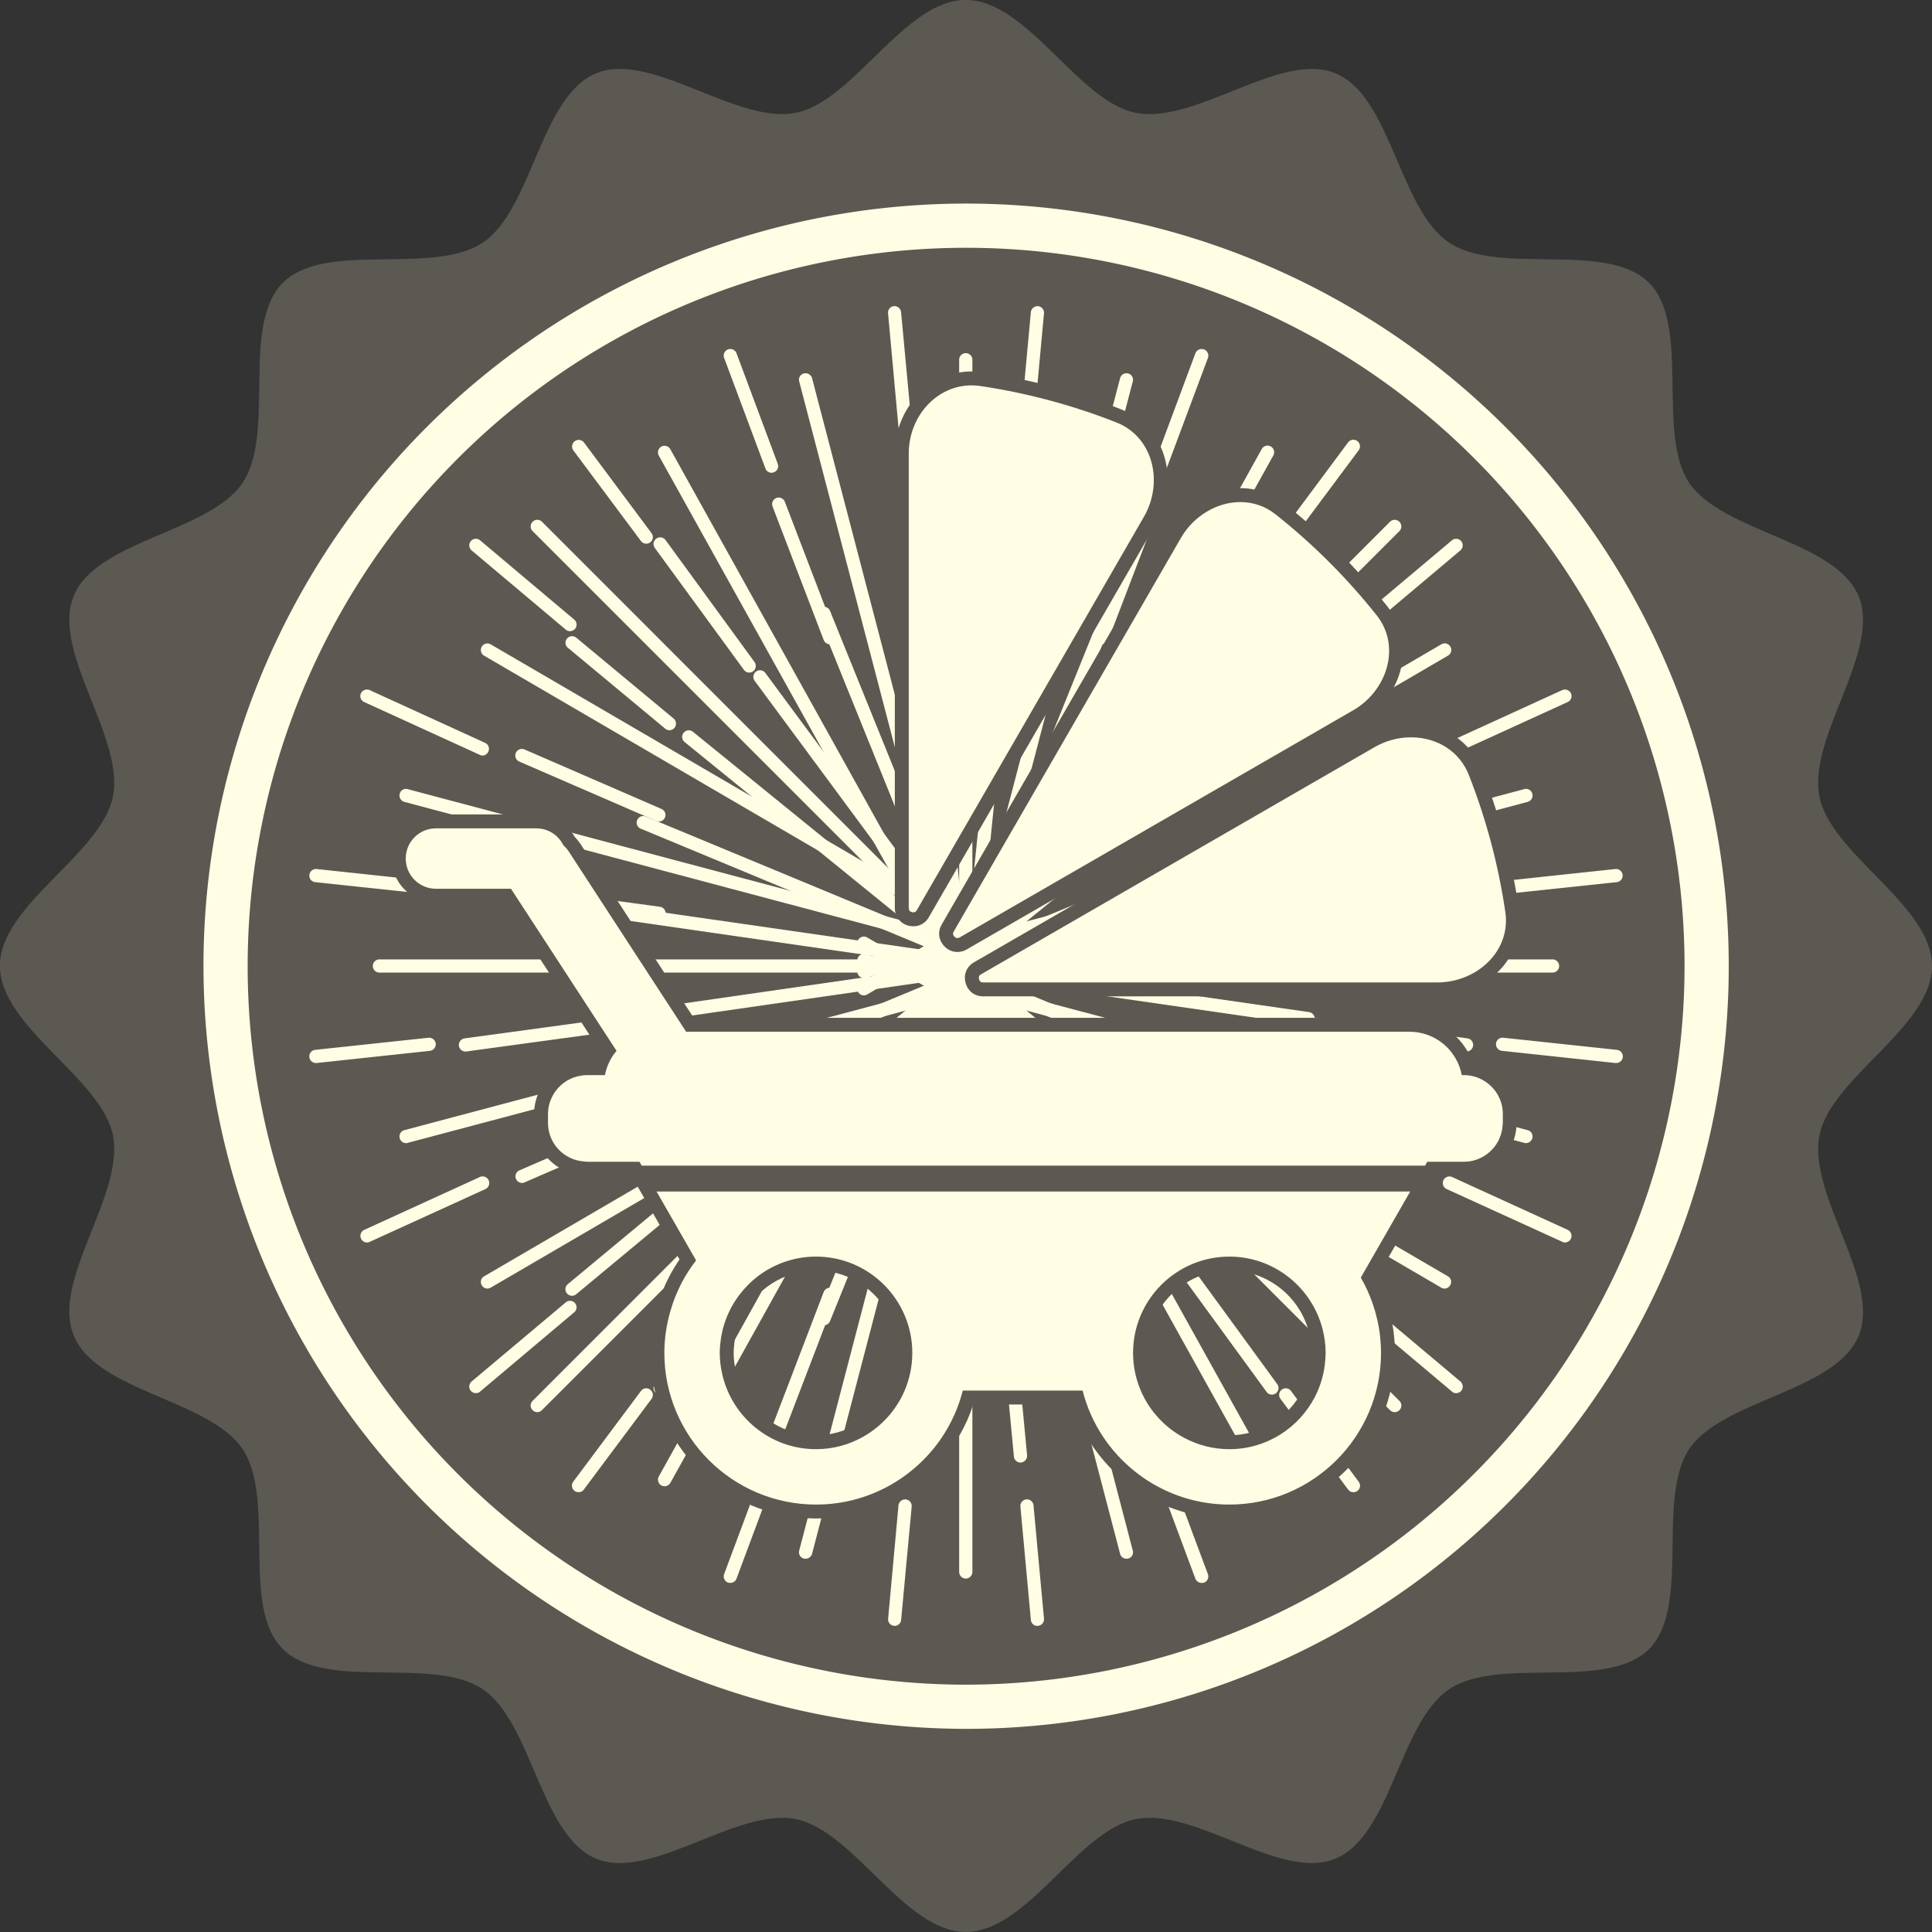 <svg xmlns="http://www.w3.org/2000/svg" width="100%" height="100%" viewBox="0 0 138.868 138.868"><rect x="0" y="0" width="138.868" height="138.868" fill="#333333" stroke="none"/><defs><style>.a,.e{fill:#5b5951;}.b,.c{fill:#fefee4;}.c{stroke-miterlimit:10;}.d,.e{stroke:none;}</style></defs><g transform="translate(-653.132 -246)"><path class="a" d="M732.477,628.626c0,4.424-7.317,8.071-8.092,12.21-.836,4.3,4.463,10.444,2.813,14.4-1.673,4-9.786,4.568-12.181,8.135-2.369,3.615.145,11.323-2.88,14.368-3.084,3.052-10.769.474-14.362,2.885s-4.158,10.506-8.178,12.18c-3.941,1.639-10.052-3.7-14.358-2.842-4.156.828-7.769,8.108-12.226,8.108-4.38,0-8.036-7.281-12.2-8.108-4.255-.854-10.4,4.481-14.356,2.842-4.01-1.673-4.582-9.779-8.163-12.192-3.613-2.4-11.32.179-14.369-2.892-3.042-3.026-.469-10.734-2.879-14.354-2.383-3.562-10.516-4.145-12.135-8.168-1.652-3.935,3.638-10.07,2.822-14.366-.818-4.139-8.129-7.786-8.129-12.21,0-4.384,7.312-8.021,8.129-12.186.816-4.286-4.474-10.43-2.822-14.394,1.618-4.006,9.752-4.575,12.135-8.134,2.41-3.61-.163-11.325,2.9-14.376,3.027-3.046,10.734-.479,14.362-2.885,3.566-2.388,4.138-10.511,8.148-12.171,3.955-1.635,10.1,3.692,14.356,2.839,4.16-.831,7.816-8.111,12.2-8.111,4.457,0,8.07,7.281,12.226,8.111,4.306.853,10.455-4.473,14.358-2.839,4.02,1.66,4.572,9.783,8.178,12.171,3.593,2.406,11.3-.161,14.362,2.885,3.025,3.051.511,10.766,2.88,14.376,2.432,3.572,10.507,4.145,12.181,8.146,1.649,3.952-3.65,10.106-2.813,14.382C725.16,620.6,732.477,624.242,732.477,628.626Z" transform="translate(59.523 -313.207)"/><g transform="translate(667.757 260.613)"><path class="b" d="M602.517,622.915a54.817,54.817,0,1,1,54.816,54.847A54.882,54.882,0,0,1,602.517,622.915Zm106.457,0a51.64,51.64,0,1,0-51.641,51.671A51.7,51.7,0,0,0,708.974,622.915Z" transform="translate(-602.517 -568.108)"/></g><path class="b" d="M640.252,625.682a.476.476,0,0,1-.469-.476V575.728a.475.475,0,1,1,.949,0v49.478A.478.478,0,0,1,640.252,625.682Z" transform="translate(82.292 -303.848)"/><path class="b" d="M689.578,606.337H640.252a.474.474,0,0,1,0-.947h49.326a.474.474,0,1,1,0,.947Z" transform="translate(75.127 -290.43)"/><path class="b" d="M640.164,619.655a.478.478,0,0,1-.34-.146.473.473,0,0,1,0-.665l34.3-34.31a.48.48,0,0,1,.673,0,.473.473,0,0,1,0,.675l-34.307,34.3A.474.474,0,0,1,640.164,619.655Z" transform="translate(78.918 -301.032)"/><path class="b" d="M640.35,622.609a.447.447,0,0,1-.229-.059.47.47,0,0,1-.185-.638l23.555-42.369a.476.476,0,1,1,.834.458l-23.553,42.369A.48.48,0,0,1,640.35,622.609Z" transform="translate(80.324 -301.252)"/><path class="b" d="M640.253,624.807c-.033,0-.072-.007-.11-.01a.486.486,0,0,1-.347-.586L652.29,576.47a.471.471,0,0,1,.576-.336.461.461,0,0,1,.334.578l-12.483,47.743A.48.48,0,0,1,640.253,624.807Z" transform="translate(81.353 -303.29)"/><path class="b" d="M640.165,610.99a.471.471,0,0,1-.13-.926l47.587-12.648a.467.467,0,0,1,.585.332.479.479,0,0,1-.333.584l-47.587,12.646A1.082,1.082,0,0,1,640.165,610.99Z" transform="translate(75.065 -294.694)"/><path class="b" d="M640.166,615.762a.476.476,0,0,1-.24-.888l41.732-24.342a.472.472,0,1,1,.477.814L640.4,615.693A.54.54,0,0,1,640.166,615.762Z" transform="translate(75.064 -298.214)"/><path class="b" d="M640.166,607.8a.489.489,0,0,1-.478-.407.481.481,0,0,1,.41-.538l27.15-3.911a.468.468,0,0,1,.532.407.462.462,0,0,1-.4.528l-27.155,3.916A.24.24,0,0,1,640.166,607.8Z" transform="translate(79.846 -291.765)"/><path class="b" d="M658.076,604.4A.488.488,0,0,1,657.6,604a.479.479,0,0,1,.412-.536l13.914-1.9a.485.485,0,0,1,.533.411.471.471,0,0,1-.412.532l-13.912,1.9A.367.367,0,0,1,658.076,604.4Z" transform="translate(86.558 -292.279)"/><path class="b" d="M668.134,602.777a.473.473,0,0,1-.048-.944l8.142-.87a.478.478,0,0,1,.517.423.472.472,0,0,1-.418.521l-8.143.865C668.166,602.772,668.153,602.777,668.134,602.777Z" transform="translate(93.017 -292.5)"/><path class="b" d="M640.451,610.054a.455.455,0,0,1-.433-.292.47.47,0,0,1,.246-.619l25.142-10.432a.472.472,0,1,1,.365.87l-25.137,10.44A.51.51,0,0,1,640.451,610.054Z" transform="translate(80.184 -294.018)"/><path class="b" d="M658.074,600.35a.472.472,0,0,1-.193-.9l9.841-4.275a.476.476,0,0,1,.383.872l-9.844,4.267A.5.5,0,0,1,658.074,600.35Z" transform="translate(86.56 -295.296)"/><path class="b" d="M665.8,596.919a.478.478,0,0,1-.2-.91l8.3-3.794a.489.489,0,0,1,.632.233.475.475,0,0,1-.243.627l-8.3,3.791A.381.381,0,0,1,665.8,596.919Z" transform="translate(91.518 -296.611)"/><path class="b" d="M640.453,613.007a.485.485,0,0,1-.373-.179.478.478,0,0,1,.067-.668l21.465-17.424a.474.474,0,1,1,.594.737L640.746,612.9A.477.477,0,0,1,640.453,613.007Z" transform="translate(80.582 -296.136)"/><path class="b" d="M655.76,596.334a.459.459,0,0,1-.36-.171.478.478,0,0,1,.051-.671l7-5.81a.472.472,0,0,1,.667.069.461.461,0,0,1-.064.66l-7,5.81A.441.441,0,0,1,655.76,596.334Z" transform="translate(88.127 -297.846)"/><path class="b" d="M661.966,591.373a.469.469,0,0,1-.357-.163.48.48,0,0,1,.056-.675l6.764-5.689a.474.474,0,0,1,.667.055.482.482,0,0,1-.061.671l-6.759,5.689A.448.448,0,0,1,661.966,591.373Z" transform="translate(89.062 -300.007)"/><path class="b" d="M640.235,614.5a.471.471,0,0,1-.284-.09.483.483,0,0,1-.1-.665l16.127-21.821a.479.479,0,0,1,.663-.1.467.467,0,0,1,.1.663l-16.127,21.821A.469.469,0,0,1,640.235,614.5Z" transform="translate(81.023 -297.567)"/><path class="b" d="M651.636,594.435a.477.477,0,0,1-.374-.756l6.4-8.774a.474.474,0,1,1,.764.56l-6.4,8.77A.478.478,0,0,1,651.636,594.435Z" transform="translate(86.505 -300.09)"/><path class="b" d="M656.768,586.5a.477.477,0,0,1-.283-.093.465.465,0,0,1-.085-.662l4.851-6.528a.475.475,0,0,1,.758.573l-4.861,6.521A.484.484,0,0,1,656.768,586.5Z" transform="translate(88.779 -301.421)"/><path class="b" d="M640.419,616.284a.48.48,0,0,1-.172-.036.47.47,0,0,1-.26-.615l10.786-26.681a.478.478,0,0,1,.621-.256.472.472,0,0,1,.258.612L640.868,615.99A.477.477,0,0,1,640.419,616.284Z" transform="translate(81.563 -299.05)"/><path class="b" d="M647.355,592.11a.542.542,0,0,1-.164-.03.479.479,0,0,1-.278-.614l3.679-9.6a.474.474,0,1,1,.886.335l-3.678,9.6A.472.472,0,0,1,647.355,592.11Z" transform="translate(84.992 -299.799)"/><path class="b" d="M650.268,583.953a.426.426,0,0,1-.166-.038.467.467,0,0,1-.274-.607l2.957-7.945a.487.487,0,0,1,.621-.276.481.481,0,0,1,.281.609l-2.967,7.941A.484.484,0,0,1,650.268,583.953Z" transform="translate(86.269 -303.97)"/><path class="b" d="M640.523,617.018c-.021,0-.033-.008-.049-.008a.475.475,0,0,1-.424-.521l2.847-27.862a.475.475,0,1,1,.945.1L641,616.586A.481.481,0,0,1,640.523,617.018Z" transform="translate(82.208 -299.289)"/><path class="b" d="M642.407,591.36c-.021,0-.042,0-.051-.008a.468.468,0,0,1-.43-.515l.954-10.076a.472.472,0,0,1,.514-.43.487.487,0,0,1,.433.515l-.954,10.082A.479.479,0,0,1,642.407,591.36Z" transform="translate(83.13 -300.588)"/><path class="b" d="M643.382,582.275c-.01,0-.021-.008-.038-.008a.474.474,0,0,1-.43-.514l.752-8.141a.49.49,0,0,1,.517-.43.478.478,0,0,1,.427.517l-.753,8.14A.472.472,0,0,1,643.382,582.275Z" transform="translate(83.562 -305.176)"/><path class="b" d="M659.567,606.337H610.24a.474.474,0,1,1,0-.947h49.327a.474.474,0,0,1,0,.947Z" transform="translate(70.185 -290.43)"/><path class="b" d="M653.779,619.655a.483.483,0,0,1-.329-.146l-34.3-34.3a.476.476,0,0,1,.672-.675l34.3,34.31a.462.462,0,0,1,0,.665A.471.471,0,0,1,653.779,619.655Z" transform="translate(72.266 -301.032)"/><path class="b" d="M649.4,622.609a.46.46,0,0,1-.414-.24L625.422,580a.486.486,0,0,1,.182-.647.477.477,0,0,1,.649.189l23.553,42.369a.47.47,0,0,1-.179.638A.446.446,0,0,1,649.4,622.609Z" transform="translate(75.062 -301.252)"/><path class="b" d="M645.166,624.807a.484.484,0,0,1-.466-.353l-12.481-47.743a.466.466,0,0,1,.334-.578.487.487,0,0,1,.589.336l12.482,47.741a.485.485,0,0,1-.343.586C645.243,624.8,645.205,624.807,645.166,624.807Z" transform="translate(78.359 -303.29)"/><path class="b" d="M658.97,610.99a.9.9,0,0,1-.112-.011l-47.59-12.646a.48.48,0,0,1-.333-.584.462.462,0,0,1,.581-.332L659.1,610.064a.465.465,0,0,1,.34.577A.488.488,0,0,1,658.97,610.99Z" transform="translate(70.927 -294.694)"/><path class="b" d="M656.683,615.762a.491.491,0,0,1-.226-.069l-41.74-24.348a.472.472,0,1,1,.478-.814l41.735,24.342a.474.474,0,0,1,.171.649A.47.47,0,0,1,656.683,615.762Z" transform="translate(73.214 -298.214)"/><path class="b" d="M651,607.8a.385.385,0,0,1-.077,0l-27.153-3.916a.465.465,0,0,1-.4-.528.471.471,0,0,1,.538-.407l27.151,3.911a.475.475,0,0,1-.061.946Z" transform="translate(74.132 -291.765)"/><path class="b" d="M627.907,604.4a.487.487,0,0,1-.066,0l-13.911-1.9a.477.477,0,0,1-.409-.532.487.487,0,0,1,.535-.411l13.916,1.9a.474.474,0,0,1-.066.944Z" transform="translate(72.595 -292.279)"/><path class="b" d="M615.592,602.777c-.025,0-.038-.005-.056-.005l-8.147-.865a.467.467,0,0,1-.413-.521.478.478,0,0,1,.52-.423l8.138.87a.473.473,0,0,1-.043.944Z" transform="translate(68.394 -292.5)"/><path class="b" d="M649.907,610.054a.51.51,0,0,1-.177-.033L624.6,599.581a.465.465,0,0,1-.256-.614.47.47,0,0,1,.621-.257L650.1,609.142a.475.475,0,0,1-.189.911Z" transform="translate(74.585 -294.018)"/><path class="b" d="M626.315,600.35a.535.535,0,0,1-.192-.04l-9.839-4.267a.475.475,0,1,1,.376-.872l9.842,4.275a.471.471,0,0,1-.187.9Z" transform="translate(74.186 -295.296)"/><path class="b" d="M617.985,596.919a.418.418,0,0,1-.2-.053l-8.3-3.791a.467.467,0,0,1-.24-.627.485.485,0,0,1,.632-.233l8.3,3.794a.47.47,0,0,1,.227.626A.464.464,0,0,1,617.985,596.919Z" transform="translate(69.829 -296.611)"/><path class="b" d="M648.47,613.007a.48.48,0,0,1-.292-.105l-21.46-17.429a.475.475,0,1,1,.6-.737l21.458,17.424a.479.479,0,0,1-.306.847Z" transform="translate(75.622 -296.136)"/><path class="b" d="M627.513,596.334a.451.451,0,0,1-.3-.114l-6.992-5.81a.462.462,0,0,1-.07-.66.478.478,0,0,1,.671-.069l6.994,5.81a.477.477,0,0,1,.065.671A.485.485,0,0,1,627.513,596.334Z" transform="translate(73.732 -297.846)"/><path class="b" d="M621.207,591.374a.431.431,0,0,1-.3-.112l-6.761-5.689a.477.477,0,0,1-.06-.671.472.472,0,0,1,.67-.054l6.756,5.689a.475.475,0,0,1,.064.675A.484.484,0,0,1,621.207,591.374Z" transform="translate(72.888 -300.008)"/><path class="b" d="M646.608,614.5a.478.478,0,0,1-.381-.189L630.1,592.494a.478.478,0,0,1,.77-.566l16.124,21.821a.483.483,0,0,1-.1.665A.5.5,0,0,1,646.608,614.5Z" transform="translate(77.267 -297.567)"/><path class="b" d="M631.4,594.435a.466.466,0,0,1-.384-.2l-6.41-8.77a.479.479,0,0,1,.777-.56l6.4,8.774a.488.488,0,0,1-.1.663A.526.526,0,0,1,631.4,594.435Z" transform="translate(75.585 -300.09)"/><path class="b" d="M625.671,586.5a.487.487,0,0,1-.381-.189l-4.865-6.521a.477.477,0,0,1,.762-.573l4.863,6.528a.474.474,0,0,1-.379.755Z" transform="translate(73.914 -301.421)"/><path class="b" d="M644.333,616.284a.461.461,0,0,1-.442-.294L633.1,589.308a.463.463,0,0,1,.261-.612.476.476,0,0,1,.616.256l10.795,26.681a.476.476,0,0,1-.266.615A.448.448,0,0,1,644.333,616.284Z" transform="translate(78.813 -299.05)"/><path class="b" d="M634.619,592.11a.481.481,0,0,1-.445-.307l-3.679-9.6a.485.485,0,0,1,.272-.612.479.479,0,0,1,.614.277l3.677,9.6a.475.475,0,0,1-.271.614A.6.6,0,0,1,634.619,592.11Z" transform="translate(78.165 -299.799)"/><path class="b" d="M631.429,583.953a.472.472,0,0,1-.447-.315l-2.966-7.941a.475.475,0,0,1,.89-.334l2.964,7.945a.467.467,0,0,1-.275.607A.445.445,0,0,1,631.429,583.953Z" transform="translate(77.165 -303.97)"/><path class="b" d="M641.13,617.018a.477.477,0,0,1-.474-.432l-2.842-27.863a.47.47,0,0,1,.42-.522.487.487,0,0,1,.519.425l2.849,27.862a.475.475,0,0,1-.427.521C641.158,617.01,641.141,617.018,641.13,617.018Z" transform="translate(81.273 -299.289)"/><path class="b" d="M638.511,591.36a.48.48,0,0,1-.476-.432l-.947-10.082a.483.483,0,0,1,.43-.515.471.471,0,0,1,.512.43l.955,10.076a.47.47,0,0,1-.432.515A.081.081,0,0,1,638.511,591.36Z" transform="translate(81.091 -300.588)"/><path class="b" d="M637.437,582.275a.482.482,0,0,1-.468-.437l-.744-8.14a.471.471,0,0,1,.417-.517.483.483,0,0,1,.519.43l.759,8.141a.477.477,0,0,1-.435.514C637.473,582.266,637.456,582.275,637.437,582.275Z" transform="translate(80.739 -305.176)"/><path class="b" d="M640.252,655.823a.48.48,0,0,1-.469-.478V605.861a.475.475,0,0,1,.949,0v49.484A.482.482,0,0,1,640.252,655.823Z" transform="translate(82.292 -296.357)"/><path class="b" d="M674.462,640.744a.489.489,0,0,1-.335-.143l-34.3-34.3a.484.484,0,0,1,0-.675.472.472,0,0,1,.67,0L674.8,639.931a.467.467,0,0,1,0,.67A.481.481,0,0,1,674.462,640.744Z" transform="translate(78.918 -293.241)"/><path class="b" d="M663.912,649a.5.5,0,0,1-.421-.242l-23.555-42.374a.477.477,0,0,1,.185-.644.484.484,0,0,1,.651.184l23.553,42.371a.478.478,0,0,1-.179.645A.549.549,0,0,1,663.912,649Z" transform="translate(80.324 -296.172)"/><path class="b" d="M652.74,654.271a.464.464,0,0,1-.45-.348L639.8,606.175a.478.478,0,0,1,.347-.578.472.472,0,0,1,.575.337L653.2,653.679a.465.465,0,0,1-.334.582A1.016,1.016,0,0,1,652.74,654.271Z" transform="translate(81.353 -296.234)"/><path class="b" d="M687.745,619.277a.386.386,0,0,1-.123-.02l-47.587-12.645a.484.484,0,0,1-.335-.578.478.478,0,0,1,.586-.341l47.587,12.651a.467.467,0,0,1,.333.577A.481.481,0,0,1,687.745,619.277Z" transform="translate(75.065 -291.111)"/><path class="b" d="M681.89,630.785a.482.482,0,0,1-.232-.069l-41.732-24.35a.463.463,0,0,1-.176-.645.485.485,0,0,1,.651-.174L682.135,629.9a.46.46,0,0,1,.172.642A.468.468,0,0,1,681.89,630.785Z" transform="translate(75.064 -292.165)"/><path class="b" d="M667.316,610.321a.24.24,0,0,1-.067-.007L640.1,606.4a.473.473,0,1,1,.126-.937l27.155,3.911a.478.478,0,0,1,.4.544A.469.469,0,0,1,667.316,610.321Z" transform="translate(79.846 -290.626)"/><path class="b" d="M671.99,610.905h-.066L658.011,609a.472.472,0,0,1-.412-.535.483.483,0,0,1,.536-.4l13.912,1.893a.475.475,0,0,1-.056.946Z" transform="translate(86.558 -289.324)"/><path class="b" d="M676.274,611.108h-.046l-8.142-.874a.474.474,0,1,1,.1-.942l8.143.87a.474.474,0,0,1-.053.946Z" transform="translate(93.017 -288.701)"/><path class="b" d="M665.585,617.134a.466.466,0,0,1-.179-.033l-25.142-10.443a.472.472,0,0,1,.37-.869l25.137,10.432a.475.475,0,0,1-.186.913Z" transform="translate(80.184 -290.921)"/><path class="b" d="M667.908,618.263a.4.4,0,0,1-.187-.046l-9.841-4.265a.464.464,0,0,1-.241-.616.457.457,0,0,1,.62-.248l9.844,4.269a.474.474,0,0,1-.2.906Z" transform="translate(86.56 -287.235)"/><path class="b" d="M674.1,621.042a.407.407,0,0,1-.2-.053l-8.3-3.786a.475.475,0,0,1,.389-.867l8.3,3.794a.485.485,0,0,1,.243.634A.5.5,0,0,1,674.1,621.042Z" transform="translate(91.518 -285.734)"/><path class="b" d="M661.911,623.91a.5.5,0,0,1-.3-.1l-21.465-17.433a.475.475,0,0,1-.067-.666.467.467,0,0,1,.665-.069l21.461,17.429a.47.47,0,0,1-.3.839Z" transform="translate(80.582 -291.539)"/><path class="b" d="M662.756,624.424a.445.445,0,0,1-.3-.112l-7-5.81a.475.475,0,0,1,.61-.727l7,5.807a.476.476,0,0,1-.3.842Z" transform="translate(88.127 -285.286)"/><path class="b" d="M668.733,629.217a.415.415,0,0,1-.3-.115l-6.764-5.692a.471.471,0,1,1,.611-.716l6.759,5.682a.484.484,0,0,1,.061.672A.489.489,0,0,1,668.733,629.217Z" transform="translate(89.062 -283.079)"/><path class="b" d="M656.355,628.519a.474.474,0,0,1-.379-.2l-16.127-21.816a.477.477,0,0,1,.1-.66.47.47,0,0,1,.661.1l16.127,21.814a.468.468,0,0,1-.1.665A.453.453,0,0,1,656.355,628.519Z" transform="translate(81.023 -291.823)"/><path class="b" d="M658.046,630.444a.456.456,0,0,1-.383-.2l-6.4-8.772a.474.474,0,0,1,.767-.557l6.4,8.772a.475.475,0,0,1-.1.665A.5.5,0,0,1,658.046,630.444Z" transform="translate(86.505 -284.202)"/><path class="b" d="M661.633,635.245a.465.465,0,0,1-.381-.193l-4.859-6.513a.478.478,0,0,1,.094-.667.467.467,0,0,1,.664.1l4.861,6.516a.469.469,0,0,1-.378.757Z" transform="translate(88.778 -281.989)"/><path class="b" d="M651.217,633.5a.486.486,0,0,1-.443-.3l-10.786-26.677a.472.472,0,0,1,.26-.619.477.477,0,0,1,.62.26l10.785,26.679a.479.479,0,0,1-.258.619A.438.438,0,0,1,651.217,633.5Z" transform="translate(81.563 -292.24)"/><path class="b" d="M651.034,633.923a.469.469,0,0,1-.442-.3l-3.679-9.6a.477.477,0,0,1,.888-.346l3.678,9.614a.477.477,0,0,1-.271.6A.392.392,0,0,1,651.034,633.923Z" transform="translate(84.992 -284.816)"/><path class="b" d="M653.231,639.772a.485.485,0,0,1-.447-.3l-2.957-7.947a.468.468,0,0,1,.274-.6.473.473,0,0,1,.618.274l2.967,7.948a.486.486,0,0,1-.281.612A.7.7,0,0,1,653.231,639.772Z" transform="translate(86.269 -279.997)"/><path class="b" d="M643.371,634.42a.474.474,0,0,1-.474-.429l-2.847-27.862a.481.481,0,0,1,.424-.524.49.49,0,0,1,.522.425l2.847,27.871a.469.469,0,0,1-.423.512A.122.122,0,0,1,643.371,634.42Z" transform="translate(82.208 -292.466)"/><path class="b" d="M643.349,635.339a.471.471,0,0,1-.469-.427l-.954-10.082a.476.476,0,0,1,.947-.086l.954,10.076a.484.484,0,0,1-.433.514A.153.153,0,0,1,643.349,635.339Z" transform="translate(83.13 -284.214)"/><path class="b" d="M644.136,641.734a.47.47,0,0,1-.47-.433l-.752-8.146a.473.473,0,1,1,.943-.081l.753,8.137a.474.474,0,0,1-.427.517C644.164,641.727,644.151,641.734,644.136,641.734Z" transform="translate(83.562 -278.868)"/><path class="b" d="M619.483,640.744a.461.461,0,0,1-.335-.143.47.47,0,0,1,0-.67l34.3-34.307a.475.475,0,0,1,.67.675l-34.3,34.3A.466.466,0,0,1,619.483,640.744Z" transform="translate(72.266 -293.241)"/><path class="b" d="M625.839,649a.528.528,0,0,1-.234-.059.481.481,0,0,1-.182-.645l23.561-42.371a.471.471,0,1,1,.823.46l-23.553,42.374A.483.483,0,0,1,625.839,649Z" transform="translate(75.062 -296.172)"/><path class="b" d="M632.679,654.271a1.077,1.077,0,0,1-.126-.009.47.47,0,0,1-.334-.582L644.7,605.934a.477.477,0,0,1,.924.241l-12.482,47.747A.487.487,0,0,1,632.679,654.271Z" transform="translate(78.359 -296.234)"/><path class="b" d="M611.39,619.277a.473.473,0,0,1-.455-.356.468.468,0,0,1,.333-.577l47.59-12.651a.475.475,0,1,1,.241.919l-47.583,12.645A.385.385,0,0,1,611.39,619.277Z" transform="translate(70.927 -291.111)"/><path class="b" d="M614.958,630.785a.47.47,0,0,1-.412-.241.464.464,0,0,1,.171-.642l41.74-24.356a.476.476,0,0,1,.644.174.469.469,0,0,1-.171.645l-41.735,24.35A.506.506,0,0,1,614.958,630.785Z" transform="translate(73.214 -292.165)"/><path class="b" d="M623.839,610.321a.477.477,0,0,1-.469-.4.482.482,0,0,1,.4-.544l27.153-3.911a.479.479,0,0,1,.54.4.471.471,0,0,1-.4.538l-27.151,3.911A.224.224,0,0,1,623.839,610.321Z" transform="translate(74.132 -290.626)"/><path class="b" d="M613.993,610.905a.477.477,0,0,1-.471-.41.484.484,0,0,1,.409-.535l13.911-1.893a.481.481,0,0,1,.537.4.474.474,0,0,1-.406.535l-13.916,1.9Z" transform="translate(72.595 -289.324)"/><path class="b" d="M607.444,611.108a.473.473,0,0,1-.468-.424.468.468,0,0,1,.413-.522l8.147-.87a.488.488,0,0,1,.524.42.48.48,0,0,1-.425.522l-8.138.874Z" transform="translate(68.394 -288.701)"/><path class="b" d="M624.776,617.134a.475.475,0,0,1-.179-.913l25.132-10.432a.471.471,0,1,1,.366.869L624.962,617.1A.547.547,0,0,1,624.776,617.134Z" transform="translate(74.585 -290.921)"/><path class="b" d="M616.466,618.263a.482.482,0,0,1-.432-.289.473.473,0,0,1,.25-.617l9.839-4.269a.472.472,0,1,1,.379.864l-9.842,4.265A.386.386,0,0,1,616.466,618.263Z" transform="translate(74.186 -287.235)"/><path class="b" d="M609.683,621.042a.483.483,0,0,1-.431-.278.477.477,0,0,1,.24-.634l8.3-3.794a.477.477,0,0,1,.4.867l-8.3,3.786A.427.427,0,0,1,609.683,621.042Z" transform="translate(69.829 -285.734)"/><path class="b" d="M627.017,623.91a.47.47,0,0,1-.3-.839l21.46-17.429a.466.466,0,0,1,.665.069.472.472,0,0,1-.067.666l-21.458,17.433A.5.5,0,0,1,627.017,623.91Z" transform="translate(75.622 -291.539)"/><path class="b" d="M620.522,624.424a.49.49,0,0,1-.374-.174.472.472,0,0,1,.07-.668l6.992-5.807a.476.476,0,0,1,.668.062.469.469,0,0,1-.065.665l-6.994,5.81A.449.449,0,0,1,620.522,624.424Z" transform="translate(73.732 -285.286)"/><path class="b" d="M614.451,629.217a.5.5,0,0,1-.366-.169.479.479,0,0,1,.06-.672l6.761-5.682a.471.471,0,0,1,.668.051.463.463,0,0,1-.064.665l-6.756,5.692A.435.435,0,0,1,614.451,629.217Z" transform="translate(72.888 -283.079)"/><path class="b" d="M630.484,628.519a.446.446,0,0,1-.281-.1.479.479,0,0,1-.106-.665l16.13-21.814a.475.475,0,0,1,.764.565l-16.124,21.816A.48.48,0,0,1,630.484,628.519Z" transform="translate(77.267 -291.823)"/><path class="b" d="M624.995,630.444a.51.51,0,0,1-.281-.087.482.482,0,0,1-.107-.665l6.41-8.772a.473.473,0,0,1,.665-.1.486.486,0,0,1,.1.66l-6.4,8.772A.485.485,0,0,1,624.995,630.444Z" transform="translate(75.585 -284.202)"/><path class="b" d="M620.807,635.245a.5.5,0,0,1-.285-.09.475.475,0,0,1-.1-.667l4.865-6.516a.465.465,0,0,1,.661-.1.475.475,0,0,1,.1.667l-4.863,6.513A.453.453,0,0,1,620.807,635.245Z" transform="translate(73.914 -281.989)"/><path class="b" d="M633.546,633.5a.438.438,0,0,1-.182-.038.47.47,0,0,1-.261-.619l10.788-26.679a.477.477,0,0,1,.884.36L633.98,633.2A.488.488,0,0,1,633.546,633.5Z" transform="translate(78.813 -292.24)"/><path class="b" d="M630.943,633.923a.4.4,0,0,1-.175-.033.479.479,0,0,1-.272-.6l3.679-9.614a.491.491,0,0,1,.614-.273.483.483,0,0,1,.271.619l-3.677,9.6A.469.469,0,0,1,630.943,633.923Z" transform="translate(78.165 -284.816)"/><path class="b" d="M628.462,639.772a.665.665,0,0,1-.169-.021.484.484,0,0,1-.277-.612l2.966-7.948a.473.473,0,0,1,.887.33l-2.964,7.947A.466.466,0,0,1,628.462,639.772Z" transform="translate(77.165 -279.997)"/><path class="b" d="M638.285,634.42a.144.144,0,0,1-.051-.007.457.457,0,0,1-.42-.512l2.842-27.871a.475.475,0,1,1,.946.1l-2.849,27.862A.474.474,0,0,1,638.285,634.42Z" transform="translate(81.273 -292.466)"/><path class="b" d="M637.559,635.339a.137.137,0,0,1-.041-.005.481.481,0,0,1-.43-.514l.947-10.076a.477.477,0,0,1,.95.086l-.955,10.082A.468.468,0,0,1,637.559,635.339Z" transform="translate(81.091 -284.214)"/><path class="b" d="M636.7,641.734c-.018,0-.028-.007-.053-.007a.467.467,0,0,1-.417-.517l.744-8.137a.486.486,0,0,1,.515-.432.477.477,0,0,1,.435.512l-.759,8.146A.473.473,0,0,1,636.7,641.734Z" transform="translate(80.739 -278.868)"/><g class="c" transform="translate(73.889 -283.693)"><path class="d" d="M 667.607 638.338 C 663.851 638.338 660.334 636.48 658.2 633.369 C 657.822 632.819 657.484 632.213 657.196 631.569 C 656.995 631.119 656.821 630.641 656.676 630.145 L 648.827 630.145 C 648.683 630.639 648.509 631.116 648.308 631.568 C 648.019 632.213 647.682 632.818 647.306 633.368 C 645.17 636.481 641.653 638.338 637.898 638.338 C 631.61 638.338 626.495 633.223 626.495 626.935 C 626.495 625.906 626.644 624.859 626.939 623.822 C 627.148 623.084 627.433 622.366 627.783 621.69 C 628.04 621.198 628.341 620.716 628.679 620.251 L 625.999 615.584 L 625.569 614.835 L 626.433 614.835 L 680.607 614.835 L 681.47 614.835 L 681.04 615.584 L 677.63 621.524 C 677.933 622.083 678.19 622.67 678.395 623.274 C 678.668 624.076 678.85 624.886 678.937 625.681 C 678.985 626.13 679.008 626.54 679.008 626.935 C 679.008 633.223 673.894 638.338 667.607 638.338 Z M 667.607 620.515 C 664.066 620.515 661.185 623.395 661.185 626.935 C 661.185 627.804 661.358 628.649 661.699 629.448 C 661.943 630.024 662.272 630.56 662.677 631.044 C 663.225 631.698 663.883 632.228 664.632 632.619 C 665.561 633.109 666.561 633.357 667.607 633.357 C 670.009 633.357 672.193 632.025 673.305 629.88 C 673.709 629.104 673.944 628.263 674.003 627.378 L 674.007 627.331 C 674.017 627.193 674.027 627.063 674.027 626.935 C 674.027 626.431 673.96 625.907 673.829 625.381 C 673.487 624.017 672.688 622.781 671.58 621.902 C 670.438 620.995 669.064 620.515 667.607 620.515 Z M 637.898 620.515 C 635.419 620.515 633.135 621.976 632.081 624.236 C 631.815 624.805 631.635 625.417 631.545 626.057 C 631.499 626.391 631.477 626.67 631.477 626.935 C 631.477 627.409 631.536 627.9 631.652 628.396 C 631.975 629.783 632.768 631.042 633.885 631.941 C 635.035 632.867 636.422 633.357 637.898 633.357 C 638.993 633.357 640.078 633.071 641.037 632.53 C 641.724 632.143 642.326 631.643 642.828 631.042 C 643.232 630.557 643.561 630.021 643.806 629.448 C 644.145 628.652 644.317 627.806 644.317 626.935 C 644.317 623.395 641.438 620.515 637.898 620.515 Z"/><path class="e" d="M 626.433 615.335 L 629.277 620.288 C 628.881 620.8 628.528 621.344 628.227 621.92 C 627.893 622.565 627.622 623.248 627.42 623.959 C 627.15 624.907 626.995 625.903 626.995 626.935 C 626.995 632.948 631.887 637.838 637.898 637.838 C 641.629 637.838 644.926 635.952 646.893 633.086 C 647.262 632.545 647.581 631.968 647.851 631.365 C 648.096 630.814 648.293 630.237 648.446 629.645 L 657.057 629.645 C 657.21 630.237 657.407 630.814 657.653 631.365 C 657.922 631.968 658.241 632.545 658.612 633.086 C 660.578 635.952 663.875 637.838 667.607 637.838 C 673.618 637.838 678.508 632.948 678.508 626.935 C 678.508 626.53 678.482 626.131 678.439 625.735 C 678.353 624.939 678.172 624.171 677.922 623.435 C 677.694 622.766 677.404 622.125 677.055 621.521 L 680.607 615.335 L 626.433 615.335 M 637.898 633.857 C 634.624 633.857 631.879 631.568 631.165 628.51 C 631.047 628.003 630.977 627.477 630.977 626.935 C 630.977 626.614 631.007 626.298 631.05 625.988 C 631.147 625.296 631.342 624.635 631.628 624.025 C 632.731 621.661 635.123 620.015 637.898 620.015 C 641.713 620.015 644.817 623.12 644.817 626.935 C 644.817 627.896 644.62 628.812 644.266 629.645 C 643.998 630.27 643.642 630.846 643.212 631.362 C 642.673 632.007 642.02 632.55 641.283 632.966 C 640.281 633.531 639.127 633.857 637.898 633.857 M 667.607 633.857 C 666.45 633.857 665.36 633.568 664.401 633.062 C 663.59 632.639 662.876 632.059 662.294 631.365 C 661.862 630.85 661.505 630.27 661.239 629.645 C 660.884 628.812 660.685 627.896 660.685 626.935 C 660.685 623.12 663.79 620.015 667.607 620.015 C 670.843 620.015 673.56 622.253 674.314 625.259 C 674.448 625.798 674.527 626.358 674.527 626.935 C 674.527 627.097 674.514 627.254 674.502 627.411 C 674.437 628.38 674.174 629.293 673.749 630.11 C 672.597 632.332 670.278 633.857 667.607 633.857 M 624.706 614.335 L 626.433 614.335 L 680.607 614.335 L 682.334 614.335 L 681.474 615.833 L 678.201 621.535 C 678.46 622.042 678.684 622.571 678.869 623.113 C 679.153 623.95 679.343 624.795 679.434 625.627 C 679.484 626.095 679.508 626.522 679.508 626.935 C 679.508 633.499 674.169 638.838 667.607 638.838 C 663.686 638.838 660.015 636.899 657.787 633.651 C 657.393 633.077 657.04 632.445 656.74 631.773 C 656.579 631.412 656.434 631.035 656.307 630.645 L 649.196 630.645 C 649.07 631.033 648.926 631.409 648.766 631.771 C 648.463 632.445 648.111 633.076 647.718 633.65 C 645.489 636.899 641.818 638.838 637.898 638.838 C 631.334 638.838 625.995 633.499 625.995 626.935 C 625.995 625.86 626.151 624.767 626.458 623.686 C 626.677 622.915 626.973 622.166 627.34 621.46 C 627.559 621.039 627.809 620.625 628.086 620.223 L 625.566 615.833 L 624.706 614.335 Z M 637.898 632.857 C 638.907 632.857 639.908 632.594 640.791 632.095 C 641.426 631.737 641.982 631.276 642.444 630.721 C 642.817 630.274 643.121 629.78 643.346 629.252 C 643.659 628.518 643.817 627.739 643.817 626.935 C 643.817 623.671 641.162 621.015 637.898 621.015 C 635.612 621.015 633.507 622.362 632.534 624.447 C 632.289 624.971 632.123 625.536 632.04 626.127 C 631.997 626.436 631.977 626.693 631.977 626.935 C 631.977 627.371 632.032 627.824 632.138 628.283 C 632.437 629.561 633.169 630.722 634.199 631.552 C 635.259 632.406 636.538 632.857 637.898 632.857 Z M 667.607 632.857 C 669.822 632.857 671.835 631.628 672.861 629.65 C 673.233 628.935 673.449 628.16 673.505 627.344 L 673.505 627.341 L 673.505 627.337 L 673.508 627.294 C 673.518 627.166 673.527 627.044 673.527 626.935 C 673.527 626.471 673.465 625.989 673.343 625.502 C 672.682 622.86 670.322 621.015 667.607 621.015 C 664.342 621.015 661.685 623.671 661.685 626.935 C 661.685 627.736 661.844 628.515 662.159 629.252 C 662.384 629.783 662.687 630.277 663.061 630.723 C 663.566 631.327 664.173 631.815 664.863 632.176 C 665.721 632.629 666.643 632.857 667.607 632.857 Z"/></g><g class="c" transform="translate(82.944 -296.454)"><path class="d" d="M 673.515 613.569 L 640.859 613.569 C 640.468 613.569 640.175 613.343 640.074 612.965 C 639.974 612.584 640.117 612.243 640.456 612.05 L 668.741 595.722 C 669.615 595.218 670.605 594.951 671.603 594.951 C 673.723 594.951 675.493 596.104 676.223 597.959 C 677.486 601.156 678.381 604.514 678.884 607.94 C 679.082 609.29 678.69 610.612 677.78 611.664 C 676.749 612.857 675.155 613.569 673.515 613.569 Z"/><path class="e" d="M 673.515 613.069 C 675.011 613.069 676.464 612.422 677.402 611.337 C 678.216 610.396 678.566 609.214 678.389 608.012 C 677.892 604.627 677.007 601.306 675.758 598.142 C 675.105 596.482 673.51 595.451 671.603 595.451 C 670.693 595.451 669.79 595.694 668.991 596.155 L 640.703 612.485 C 640.64 612.52 640.496 612.604 640.557 612.836 C 640.619 613.069 640.788 613.069 640.859 613.069 L 673.515 613.069 M 673.515 614.069 L 640.859 614.069 C 640.237 614.069 639.751 613.695 639.591 613.094 C 639.432 612.489 639.667 611.925 640.206 611.617 L 668.491 595.289 C 669.441 594.741 670.517 594.451 671.603 594.451 C 673.933 594.451 675.881 595.725 676.689 597.776 C 677.965 601.008 678.87 604.403 679.379 607.867 C 679.598 609.363 679.164 610.828 678.158 611.991 C 677.034 613.292 675.298 614.069 673.515 614.069 Z"/></g><g class="c" transform="translate(82.22 -303.064)"><path class="d" d="M 639.728 616.991 C 639.441 616.991 639.176 616.83 639.021 616.56 C 638.919 616.386 638.837 616.104 639.034 615.764 L 655.363 587.475 C 656.353 585.759 658.198 584.651 660.063 584.651 C 661.111 584.651 662.099 584.996 662.919 585.65 C 665.64 587.809 668.11 590.277 670.257 592.983 C 671.107 594.052 671.432 595.396 671.171 596.766 C 670.876 598.314 669.853 599.727 668.435 600.546 L 640.147 616.874 C 640.014 616.952 639.872 616.991 639.728 616.991 Z"/><path class="e" d="M 639.728 616.491 C 639.781 616.491 639.838 616.476 639.897 616.441 L 668.185 600.113 C 669.479 599.365 670.412 598.078 670.68 596.673 C 670.913 595.447 670.624 594.248 669.866 593.294 C 667.738 590.613 665.295 588.173 662.607 586.041 C 661.875 585.458 660.994 585.151 660.063 585.151 C 658.373 585.151 656.699 586.161 655.796 587.725 L 639.467 616.015 C 639.401 616.128 639.396 616.212 639.453 616.31 C 639.516 616.419 639.613 616.491 639.728 616.491 M 639.728 617.491 C 639.26 617.491 638.834 617.237 638.588 616.81 C 638.449 616.57 638.269 616.087 638.601 615.514 L 654.93 587.225 C 656.008 585.358 658.022 584.151 660.063 584.151 C 661.225 584.151 662.321 584.534 663.23 585.259 C 665.981 587.441 668.478 589.936 670.649 592.673 C 671.59 593.857 671.951 595.344 671.662 596.86 C 671.341 598.548 670.228 600.088 668.684 600.979 L 640.397 617.307 C 640.191 617.427 639.958 617.491 639.728 617.491 Z"/></g><g class="c" transform="translate(80.975 -306.343)"><path class="d" d="M 637.81 618.421 C 637.395 618.421 636.975 618.14 636.975 617.604 L 636.975 584.949 C 636.975 581.968 639.223 579.542 641.987 579.542 C 642.217 579.542 642.457 579.56 642.7 579.595 C 646.088 580.1 649.415 580.991 652.592 582.245 C 653.874 582.751 654.835 583.76 655.298 585.087 C 655.817 586.572 655.639 588.305 654.822 589.723 L 638.491 618.012 C 638.297 618.35 638.013 618.421 637.81 618.421 Z"/><path class="e" d="M 637.81 617.921 C 637.922 617.921 637.992 617.876 638.058 617.762 L 654.389 589.473 C 655.134 588.18 655.298 586.602 654.825 585.251 C 654.412 584.064 653.553 583.162 652.408 582.71 C 649.268 581.471 645.978 580.589 642.629 580.09 C 642.414 580.059 642.198 580.042 641.987 580.042 C 639.499 580.042 637.475 582.244 637.475 584.949 L 637.475 617.604 C 637.475 617.906 637.755 617.921 637.81 617.921 M 637.81 618.921 C 637.049 618.921 636.475 618.355 636.475 617.604 L 636.475 584.949 C 636.475 581.692 638.948 579.042 641.987 579.042 C 642.241 579.042 642.504 579.061 642.771 579.1 L 642.774 579.1 L 642.776 579.101 C 646.199 579.611 649.564 580.512 652.776 581.78 C 654.195 582.34 655.259 583.456 655.77 584.922 C 656.336 586.542 656.144 588.43 655.255 589.972 L 638.924 618.261 C 638.595 618.835 638.084 618.921 637.81 618.921 Z"/></g><g class="c" transform="translate(66.842 -293.896)"><path class="d" d="M 689.008 624.178 L 688.719 624.178 L 632.415 624.178 L 632.126 624.178 L 631.982 623.929 L 631.966 623.901 L 630.271 623.901 L 628.468 623.901 C 628.394 623.901 628.33 623.892 628.284 623.886 C 628.268 623.883 628.253 623.881 628.238 623.88 C 626.524 623.761 625.179 622.326 625.179 620.611 L 625.179 619.961 C 625.179 619.243 625.417 618.552 625.867 617.963 C 626.383 617.296 627.118 616.857 627.938 616.724 C 628.099 616.698 628.278 616.672 628.468 616.672 L 629.379 616.672 C 629.477 616.336 629.613 616.02 629.783 615.727 C 629.844 615.621 629.914 615.513 629.993 615.403 L 629.218 614.214 L 628.267 612.754 L 622.747 604.278 L 617.624 604.278 C 616.151 604.278 614.952 603.08 614.952 601.607 C 614.952 600.134 616.151 598.936 617.624 598.936 L 624.844 598.936 C 625.828 598.936 626.718 599.472 627.188 600.342 C 627.352 600.504 627.48 600.658 627.588 600.822 L 633.792 610.352 L 634.906 612.061 L 635.879 613.554 L 687.578 613.554 C 689.153 613.554 690.564 614.367 691.352 615.728 C 691.523 616.024 691.659 616.343 691.757 616.681 C 692.365 616.725 692.947 616.94 693.453 617.308 C 694.303 617.929 694.81 618.92 694.81 619.961 L 694.81 620.611 C 694.81 620.679 694.801 620.735 694.795 620.776 C 694.794 620.785 694.793 620.794 694.792 620.803 C 694.734 621.789 694.246 622.686 693.453 623.263 C 692.882 623.68 692.213 623.901 691.52 623.901 L 690.863 623.901 L 689.168 623.901 L 689.152 623.929 L 689.008 624.178 Z"/><path class="e" d="M 617.624 599.436 C 616.425 599.436 615.452 600.408 615.452 601.607 C 615.452 602.807 616.425 603.778 617.624 603.778 L 623.019 603.778 L 623.027 603.793 L 628.686 612.481 L 629.637 613.941 L 630.607 615.43 C 630.462 615.601 630.328 615.781 630.215 615.979 C 629.995 616.358 629.852 616.762 629.77 617.172 L 628.468 617.172 C 628.314 617.172 628.166 617.193 628.018 617.218 C 627.306 617.333 626.688 617.719 626.265 618.267 C 625.904 618.738 625.679 619.321 625.679 619.961 L 625.679 620.611 C 625.679 622.086 626.826 623.281 628.276 623.381 C 628.34 623.386 628.402 623.401 628.468 623.401 L 630.271 623.401 L 632.254 623.401 L 632.415 623.678 L 688.719 623.678 L 688.88 623.401 L 690.863 623.401 L 691.52 623.401 C 692.134 623.401 692.697 623.196 693.159 622.859 C 693.812 622.383 694.244 621.629 694.293 620.769 C 694.297 620.717 694.31 620.666 694.31 620.611 L 694.31 619.961 C 694.31 619.036 693.853 618.219 693.159 617.712 C 692.697 617.376 692.134 617.172 691.52 617.172 L 691.362 617.172 C 691.282 616.762 691.139 616.358 690.919 615.979 C 690.221 614.773 688.972 614.054 687.578 614.054 L 635.608 614.054 L 634.487 612.334 L 633.373 610.625 L 627.169 601.096 C 627.057 600.925 626.923 600.779 626.782 600.646 C 626.426 599.932 625.697 599.436 624.844 599.436 L 617.624 599.436 M 617.624 598.436 L 624.844 598.436 C 625.988 598.436 627.025 599.046 627.591 600.039 C 627.756 600.207 627.892 600.375 628.006 600.548 L 634.211 610.079 L 635.325 611.788 L 636.15 613.054 L 687.578 613.054 C 689.334 613.054 690.906 613.96 691.784 615.478 C 691.921 615.714 692.038 615.962 692.133 616.222 C 692.711 616.318 693.26 616.549 693.747 616.904 C 694.726 617.619 695.31 618.761 695.31 619.961 L 695.31 620.611 C 695.31 620.716 695.297 620.799 695.29 620.848 L 695.29 620.852 C 695.217 621.981 694.656 623.006 693.747 623.667 C 693.091 624.147 692.32 624.401 691.52 624.401 L 690.863 624.401 L 689.457 624.401 L 689.296 624.678 L 688.719 624.678 L 632.415 624.678 L 631.838 624.678 L 631.677 624.401 L 630.271 624.401 L 628.468 624.401 C 628.36 624.401 628.269 624.388 628.215 624.381 C 628.208 624.38 628.202 624.379 628.195 624.378 C 627.244 624.309 626.36 623.891 625.707 623.198 C 625.044 622.496 624.679 621.578 624.679 620.611 L 624.679 619.961 C 624.679 619.132 624.952 618.336 625.47 617.659 C 626.064 616.891 626.91 616.385 627.855 616.232 C 628.04 616.201 628.242 616.172 628.468 616.172 L 629.02 616.172 C 629.111 615.931 629.221 615.699 629.348 615.48 C 629.363 615.454 629.379 615.427 629.395 615.401 L 628.799 614.488 L 627.848 613.027 L 622.476 604.778 L 617.624 604.778 C 615.875 604.778 614.452 603.356 614.452 601.607 C 614.452 599.858 615.875 598.436 617.624 598.436 Z"/></g></g></svg>
